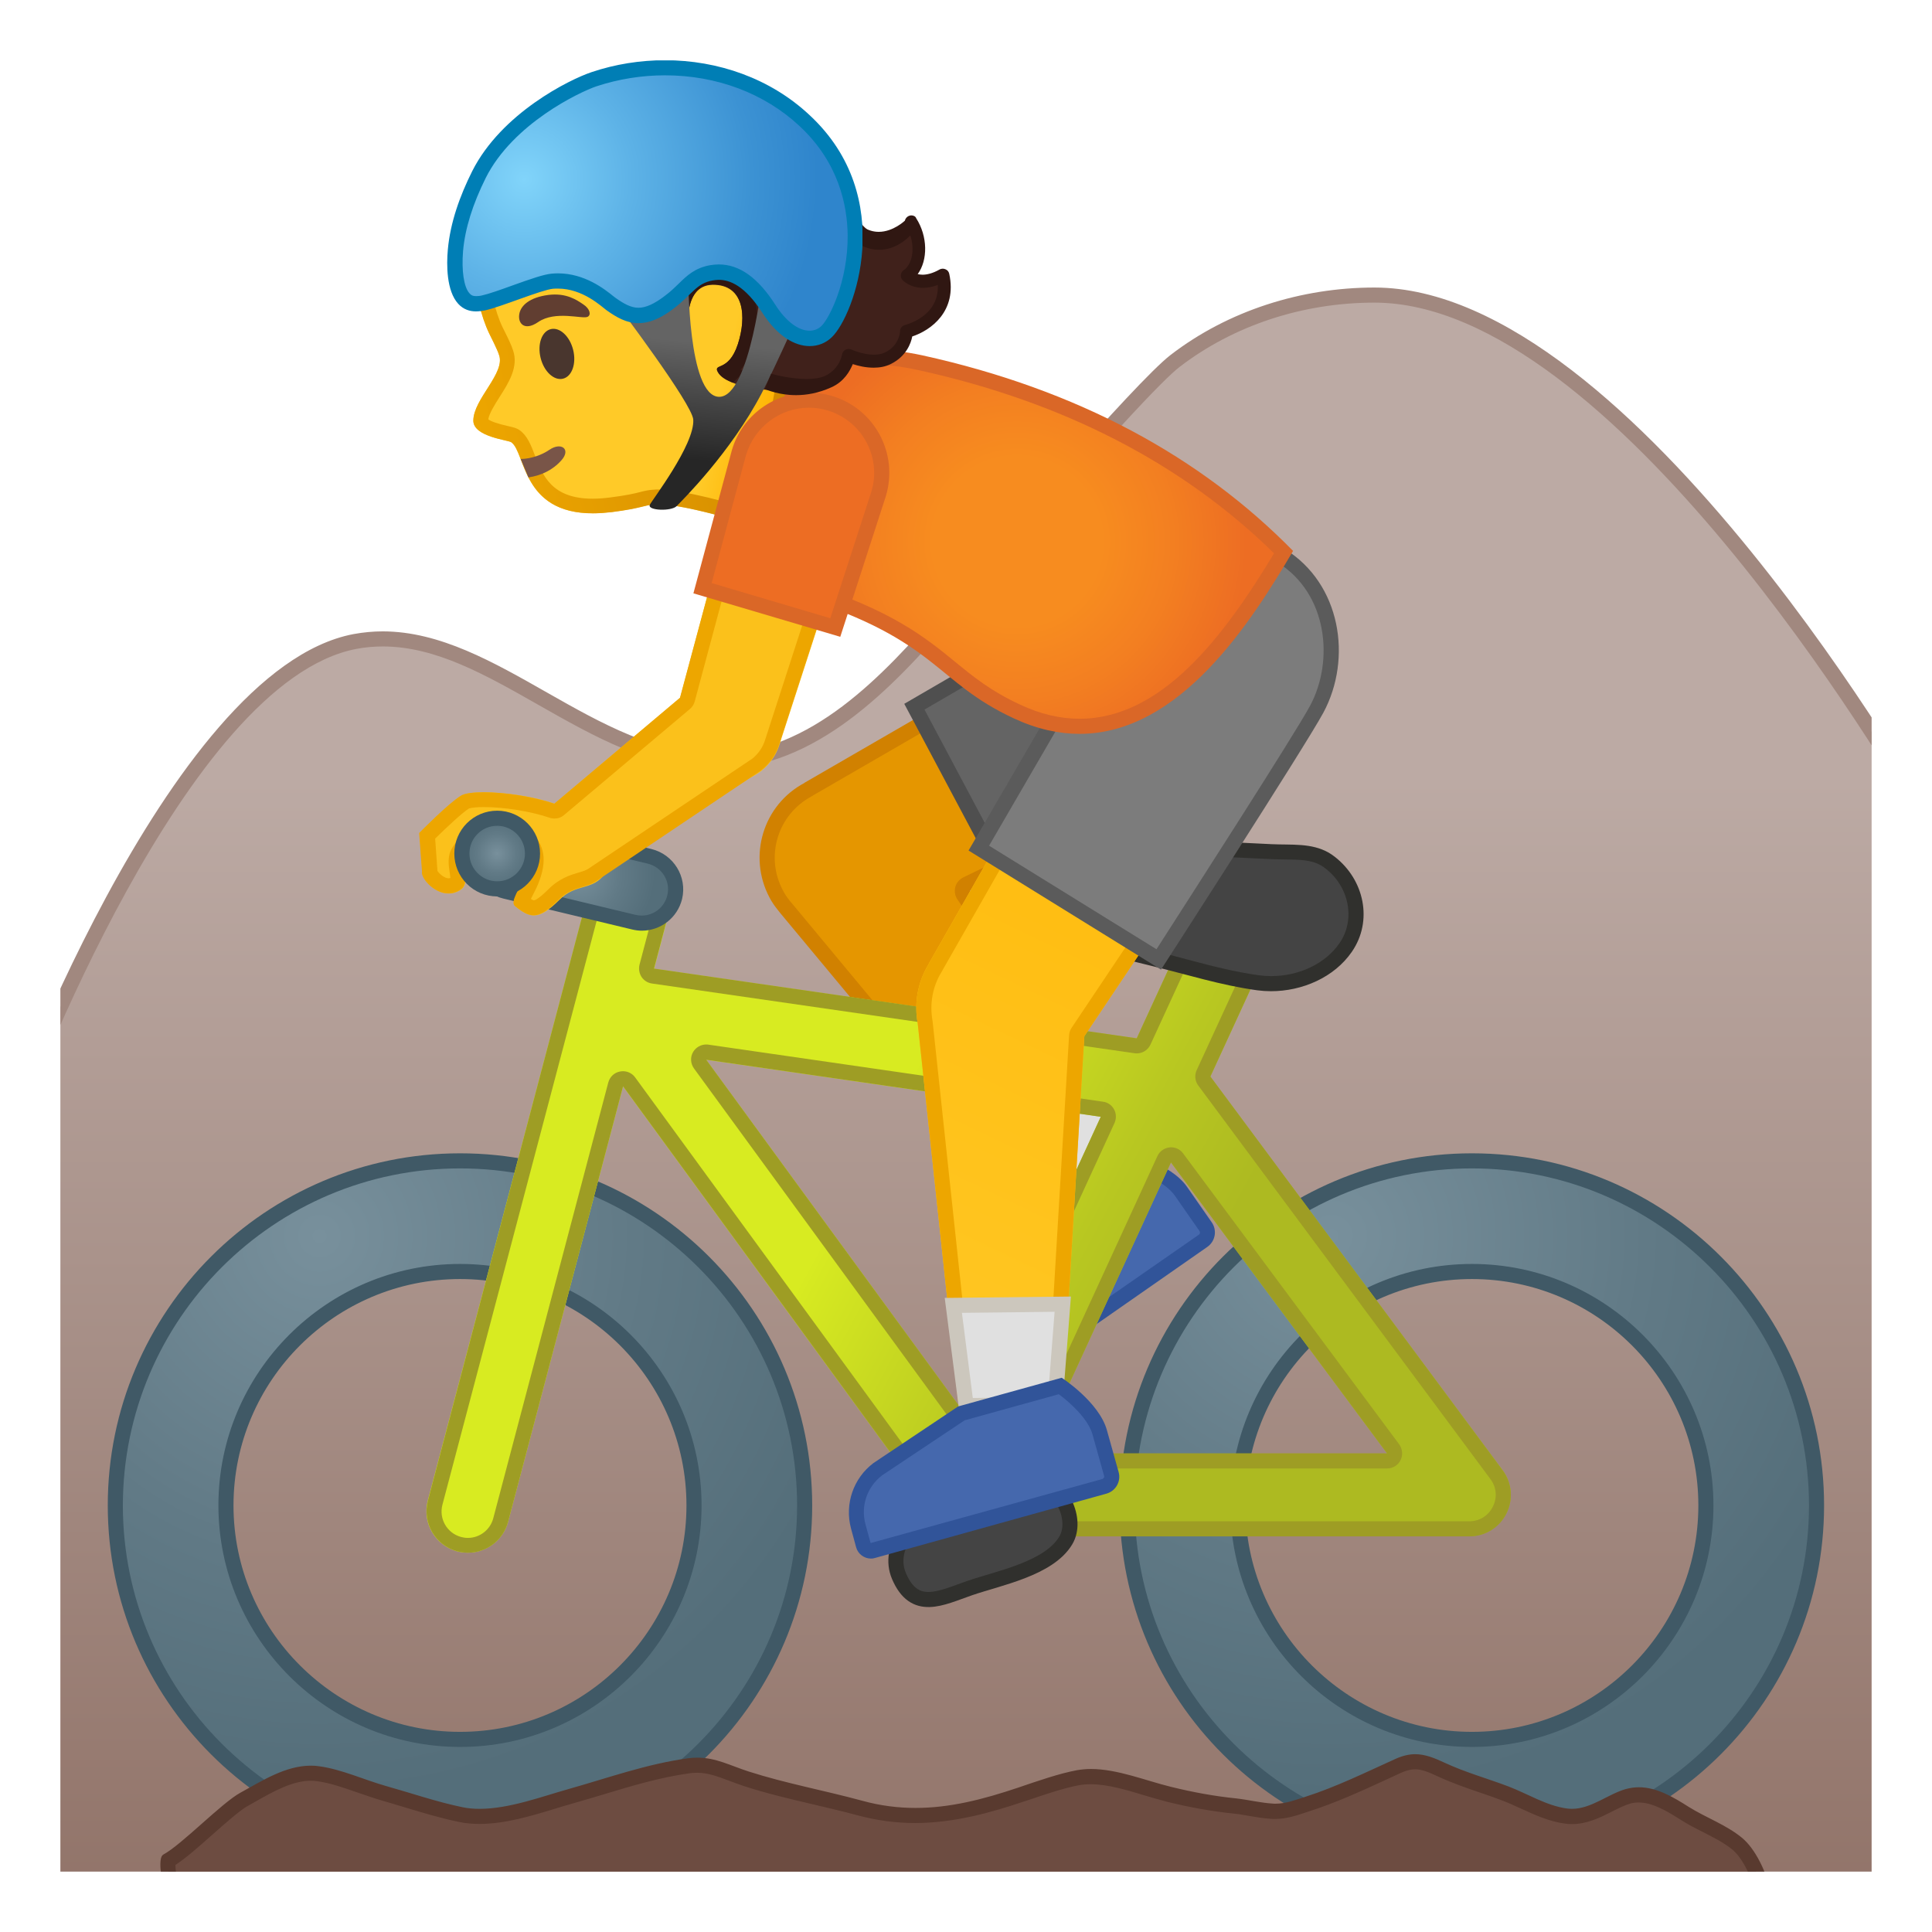 <svg enable-background="new 0 0 128 128" viewBox="0 0 128 128" xmlns="http://www.w3.org/2000/svg" xmlns:xlink="http://www.w3.org/1999/xlink"><defs><rect id="g" x="4" y="4" width="120" height="120"/></defs><clipPath id="b"><use xlink:href="#g"/></clipPath><g clip-path="url(#b)"><linearGradient id="f" x1="64" x2="64" y1="29.208" y2="133.63" gradientUnits="userSpaceOnUse"><stop stop-color="#BCAAA4" offset=".215"/><stop stop-color="#8D6E63" offset="1"/></linearGradient><path d="M0.5,127.5V75.14c0.64-1.74,11.29-30.41,23.03-32.63c0.6-0.11,1.22-0.17,1.84-0.17 c3.63,0,6.99,1.91,10.55,3.94c3.62,2.06,7.37,4.19,11.5,4.19l0.15,0c6.29-0.08,11.17-5.17,15.26-9.94 c8.43-9.84,13.49-15.42,15.02-16.6c3.65-2.81,8.34-4.36,13.2-4.36c16.28,0,35.19,32.39,36.44,34.57v73.38H0.5z" fill="url(#f)"/><path d="m91.06 20.05c15.76 0 34.22 31.23 35.94 34.21v72.74h-126v-51.78c0.87-2.38 11.31-30.09 22.62-32.23 0.57-0.11 1.16-0.16 1.75-0.16 3.5 0 6.8 1.88 10.3 3.87 3.68 2.09 7.49 4.26 11.75 4.26h0.15c6.49-0.08 11.47-5.26 15.63-10.11 10.48-12.22 13.91-15.74 14.95-16.54 3.58-2.75 8.16-4.26 12.91-4.26m0-1c-4.83 0-9.68 1.52-13.51 4.47-2.35 1.81-12.14 13.22-15.1 16.68-3.99 4.65-8.76 9.69-14.89 9.76h-0.14c-7.92 0-14.46-8.12-22.06-8.13-0.64 0-1.28 0.06-1.94 0.18-12.45 2.37-23.42 33.04-23.42 33.04v52.95h128v-74.01s-19.7-34.94-36.94-34.94z" fill="#A1887F"/></g><g clip-path="url(#b)"><defs><rect id="e" x="4" y="4" width="120" height="120"/></defs><clipPath id="a"><use xlink:href="#e"/></clipPath><g clip-path="url(#a)"><path d="m66.37 91.4c-0.17 0-0.33-0.08-0.43-0.23l-0.73-1.06c-0.83-1.21-0.84-2.79-0.02-4.01l3.99-5.31 5.59-3.89c0.66 0.19 2.66 0.85 3.48 2.03l1.63 2.34c0.21 0.3 0.14 0.72-0.17 0.93l-13.05 9.1c-0.08 0.07-0.18 0.1-0.29 0.1z" fill="#4568AD"/><path d="m74.86 77.45c0.88 0.27 2.37 0.89 2.98 1.77l1.63 2.34c0.03 0.05 0.03 0.1 0.03 0.13-0.01 0.03-0.02 0.08-0.07 0.11l-13.08 9.09-0.73-1.06c-0.71-1.04-0.72-2.38-0.03-3.43l3.94-5.25 5.33-3.7m-0.19-1.09-5.85 4.06-4.06 5.4c-0.93 1.39-0.92 3.2 0.03 4.57l0.73 1.06c0.2 0.29 0.52 0.44 0.84 0.44 0.2 0 0.4-0.06 0.58-0.18l13.05-9.1c0.53-0.37 0.66-1.1 0.29-1.63l-1.63-2.34c-1.1-1.59-3.98-2.28-3.98-2.28z" fill="#315499"/></g><g clip-path="url(#a)"><linearGradient id="d" x1="40.996" x2="54.876" y1="20.132" y2="23.385" gradientUnits="userSpaceOnUse"><stop stop-color="#FFCA28" offset=".549"/><stop stop-color="#FFB300" offset=".835"/><stop stop-color="#E59600" offset=".996"/></linearGradient><path d="m51.68 10.35c-3.24-3.37-9.33-5.24-13.7-3.56-4.89 1.88-6.85 6.07-6.6 10.81 0.09 1.72 0.49 3.37 1.03 4.49 0.06 0.13 0.56 1.1 0.65 1.42 0.45 1.2-1.7 2.93-1.7 4.36 0 1.07 2.31 1.28 2.51 1.43 1.04 0.75 0.63 5.39 6.66 4.62 2.03-0.26 2.13-0.47 2.86-0.51 1.9-0.12 7.26 1.63 7.26 1.63l2.12-4.44s-1.74-0.8-0.04-6.17c1.31-4.12 1.03-11.92-1.05-14.08z" fill="url(#d)"/><linearGradient id="c" x1="30.459" x2="54.305" y1="24.459" y2="18.312" gradientUnits="userSpaceOnUse"><stop stop-color="#EDA600" offset="0"/><stop stop-color="#D18900" offset=".871"/></linearGradient><path d="m41.59 7.14c3.38 0 7.15 1.56 9.39 3.89 1.68 1.75 2.14 8.98 0.83 13.11-1.23 3.9-0.77 5.77-0.2 6.65l-1.47 3.07c-1.57-0.48-4.86-1.43-6.55-1.43-0.09 0-0.17 0-0.25 0.01-0.4 0.02-0.66 0.09-0.97 0.17-0.36 0.09-0.85 0.21-1.96 0.35-0.4 0.05-0.78 0.08-1.14 0.08-2.73 0-3.32-1.54-3.84-2.89-0.26-0.68-0.49-1.27-0.99-1.64-0.21-0.15-0.42-0.2-0.78-0.28-0.7-0.16-1.14-0.31-1.31-0.45 0.06-0.39 0.44-0.99 0.75-1.48 0.6-0.94 1.27-2 0.89-3.09-0.09-0.3-0.31-0.77-0.64-1.42l-0.06-0.12c-0.5-1.05-0.85-2.59-0.93-4.12-0.15-2.76 0.43-7.72 5.97-9.85 0.97-0.37 2.06-0.56 3.26-0.56m0-0.98c-1.27 0-2.49 0.2-3.61 0.63-4.89 1.88-6.85 6.07-6.6 10.81 0.09 1.72 0.49 3.37 1.03 4.49 0.06 0.13 0.56 1.1 0.65 1.42 0.45 1.2-1.7 2.93-1.7 4.36 0 1.07 2.31 1.28 2.52 1.43 0.96 0.69 0.68 4.71 5.4 4.71 0.39 0 0.8-0.03 1.26-0.08 2.03-0.26 2.13-0.47 2.86-0.51 0.06 0 0.13-0.01 0.19-0.01 2.04 0 7.07 1.64 7.07 1.64l2.12-4.44s-1.74-0.8-0.04-6.17c1.3-4.11 1.02-11.91-1.06-14.08-2.41-2.52-6.4-4.2-10.09-4.2z" fill="url(#c)"/><path d="m35.01 31.63c0.83-0.12 1.61-0.48 2.19-1.14 0.64-0.72-0.01-1.23-0.8-0.69-0.48 0.33-1.2 0.6-1.9 0.61l0.51 1.22z" fill="#795548"/><ellipse transform="matrix(.971 -.241 .241 .971 -4.562 9.585)" cx="36.88" cy="23.43" rx="1.11" ry="1.69" fill="#49362E"/><path d="m35.65 21.34c-0.93 0.64-1.39 0.05-1.23-0.61 0.12-0.48 0.63-1.02 1.91-1.19 1.2-0.15 1.89 0.34 2.32 0.63 0.44 0.29 0.53 0.7 0.28 0.82-0.34 0.17-2.13-0.44-3.28 0.35z" fill="#613E31"/><radialGradient id="u" cx="58.993" cy="9.23" r="10.152" gradientTransform="matrix(1.044 -.074 .075 1.036 -26.076 5.602)" gradientUnits="userSpaceOnUse"><stop stop-color="#5B3127" offset="0"/><stop stop-color="#40211B" offset="1"/></radialGradient><path d="m53.13 12.16c-0.43-0.58-0.9-1.12-1.44-1.6-0.76-0.68-1.64-1.21-2.56-1.64-2.44-1.13-5.24-1.5-7.88-0.96s-5.08 2.02-6.73 4.15c-1.27 1.65-2.05 3.91-1.25 5.83 0.99-0.29 1.72-1.15 2.8-1.37 1.4-0.3 2.93-0.32 4.12-1.11 0.46-0.3 0.85-0.71 1.28-1.05 0.11-0.03 0.18-0.04 0.18-0.04 1.91 0.55 0.5 5.03 2.91 6.98 0.48 0.39 1.04 0.71 1.04 0.71s-0.41-3.16 1.61-3.19c2.1-0.03 2.27 2.12 1.67 3.95-0.62 1.9-1.69 1.23-1.31 1.86 0.62 1.03 3.81 1.33 4.81 1.12 1.34-0.27 2.2-1.73 3-2.84 0.93-1.28 0.85-2.8 0.71-4.38-0.16-1.74-0.99-3.35-1.91-4.84-0.33-0.55-0.68-1.08-1.05-1.58z" fill="url(#u)"/><path d="m48.57 25.35 0.76-0.78c-0.09-0.03-0.19-0.05-0.27-0.08 0.27-0.3 0.54-0.74 0.75-1.39 0.26-0.79 0.75-2.77-0.25-4.15-0.36-0.49-1.05-1.09-2.3-1.09h-0.06c-0.72 0.01-1.35 0.29-1.8 0.82-0.35 0.4-0.55 0.9-0.67 1.4-0.44-0.63-0.63-1.47-0.76-2.34l-0.92 0.42c0.2 1.18 0.55 2.38 1.51 3.16 0.48 0.39 1.04 0.71 1.04 0.71s-0.41-3.16 1.61-3.19h0.05c2.05 0 2.22 2.13 1.63 3.95-0.62 1.9-1.69 1.23-1.31 1.86 0.15 0.3 0.53 0.52 0.99 0.7z" fill="#301712"/><path d="m51.94 60s-0.02-0.03-0.04-0.05c-0.2-0.25-0.35-0.49-0.48-0.73-1.32-2.49-0.37-5.59 2.11-6.91 0.03-0.02 0.06-0.04 0.08-0.06l23.53-13.61 5.72 10.76-18.83 9.16c-0.13 0.06-0.23 0.18-0.26 0.32-0.04 0.14-0.01 0.29 0.07 0.41l11.11 16.15-6.31 4.64c0.01 0-16.65-20.02-16.7-20.08z" fill="#E59600"/><path d="m76.96 39.34 5.23 9.85-18.37 8.94c-0.26 0.13-0.46 0.36-0.53 0.64s-0.02 0.58 0.14 0.82l10.83 15.75-5.54 4.07-16.26-19.57c-0.04-0.05-0.08-0.09-0.13-0.15-0.01-0.01-0.02-0.03-0.03-0.04-0.18-0.23-0.32-0.44-0.43-0.66-0.58-1.09-0.7-2.33-0.34-3.51s1.16-2.14 2.24-2.72c0.04-0.02 0.09-0.05 0.13-0.08l23.06-13.34m0.39-1.39-24.05 13.91v0.01c-2.74 1.45-3.77 4.85-2.32 7.59 0.15 0.29 0.33 0.55 0.53 0.8l0.04 0.05c0.05 0.06 0.1 0.12 0.15 0.19l16.86 20.27 7.08-5.21-11.38-16.55 19.3-9.39-6.21-11.67z" fill="#D18100"/><circle cx="80.46" cy="43.79" r="6.61" fill="#FBC11B"/><path d="m60.58 46.83 16.49-9.58c0.02-0.01 0.03-0.01 0.05-0.02 1.06-0.56 2.26-0.86 3.45-0.86 2.73 0 5.23 1.5 6.51 3.91 0.92 1.74 1.12 3.73 0.54 5.61s-1.85 3.43-3.59 4.35l-16.87 8.97-6.58-12.38z" fill="#646464"/><path d="m80.57 36.86c2.55 0 4.87 1.4 6.07 3.64 0.86 1.62 1.04 3.48 0.5 5.23s-1.72 3.19-3.34 4.05l-16.43 8.74-6.12-11.51 16.04-9.32 0.06-0.03c0.99-0.52 2.1-0.8 3.22-0.8m0-1c-1.25 0-2.51 0.3-3.69 0.92v-0.01l-16.97 9.86 7.04 13.24 17.31-9.21c3.84-2.04 5.29-6.8 3.25-10.64-1.4-2.64-4.13-4.16-6.94-4.16z" fill="#4F4F4F"/><polygon points="71.3 69.26 63.66 74.88 68.56 80.77 75.64 75.56" fill="#E0E0E0" stroke="#CCC7BD" stroke-linecap="round" stroke-linejoin="round" stroke-miterlimit="10"/><radialGradient id="t" cx="88.215" cy="81.891" r="37.047" gradientUnits="userSpaceOnUse"><stop stop-color="#78909C" offset="0"/><stop stop-color="#617A86" offset=".562"/><stop stop-color="#546E7A" offset="1"/></radialGradient><path d="m97.52 122.57c-12.59 0-22.84-10.24-22.84-22.83s10.25-22.83 22.84-22.83 22.83 10.24 22.83 22.83-10.24 22.83-22.83 22.83zm0-38.33c-8.55 0-15.51 6.95-15.51 15.5s6.96 15.5 15.51 15.5 15.5-6.95 15.5-15.5-6.95-15.5-15.5-15.5z" fill="url(#t)"/><path d="m97.52 77.41c12.31 0 22.33 10.02 22.33 22.33s-10.02 22.33-22.33 22.33c-12.32 0-22.34-10.02-22.34-22.33 0.01-12.32 10.03-22.33 22.34-22.33m0 38.33c8.82 0 16-7.18 16-16s-7.18-16-16-16c-8.83 0-16.01 7.18-16.01 16 0.01 8.82 7.19 16 16.01 16m0-39.33c-12.87 0-23.34 10.47-23.34 23.33 0 12.87 10.47 23.33 23.34 23.33 12.86 0 23.33-10.47 23.33-23.33 0-12.87-10.46-23.33-23.33-23.33zm0 38.33c-8.26 0-15.01-6.73-15.01-15s6.74-15 15.01-15 15 6.73 15 15-6.73 15-15 15z" fill="#405966"/><radialGradient id="s" cx="21.175" cy="81.891" r="37.047" gradientUnits="userSpaceOnUse"><stop stop-color="#78909C" offset="0"/><stop stop-color="#617A86" offset=".562"/><stop stop-color="#546E7A" offset="1"/></radialGradient><path d="m30.48 122.57c-12.59 0-22.84-10.24-22.84-22.83s10.25-22.83 22.84-22.83 22.83 10.24 22.83 22.83-10.24 22.83-22.83 22.83zm0-38.33c-8.55 0-15.51 6.95-15.51 15.5s6.96 15.5 15.51 15.5c8.54 0 15.5-6.95 15.5-15.5s-6.95-15.5-15.5-15.5z" fill="url(#s)"/><path d="m30.48 77.41c12.31 0 22.33 10.02 22.33 22.33s-10.02 22.33-22.33 22.33c-12.32 0-22.34-10.02-22.34-22.33 0.01-12.32 10.03-22.33 22.34-22.33m0 38.33c8.82 0 16-7.18 16-16s-7.18-16-16-16c-8.83 0-16.01 7.18-16.01 16 0.01 8.82 7.19 16 16.01 16m0-39.33c-12.87 0-23.34 10.47-23.34 23.33 0 12.87 10.47 23.33 23.34 23.33 12.86 0 23.33-10.47 23.33-23.33 0-12.87-10.46-23.33-23.33-23.33zm0 38.33c-8.26 0-15.01-6.73-15.01-15s6.74-15 15.01-15 15 6.73 15 15-6.73 15-15 15z" fill="#405966"/><linearGradient id="r" x1="53.027" x2="88.271" y1="66.011" y2="85.007" gradientUnits="userSpaceOnUse"><stop stop-color="#D8EB21" offset=".224"/><stop stop-color="#D6E921" offset=".24"/><stop stop-color="#B8C721" offset=".606"/><stop stop-color="#ADBA21" offset=".804"/></linearGradient><path d="m77.15 74.57c-0.13 0-0.26-0.01-0.4-0.03l-36.42-5.26c-1.5-0.22-2.54-1.6-2.32-3.1s1.64-2.55 3.11-2.32l36.42 5.26c1.5 0.22 2.54 1.61 2.32 3.11-0.2 1.36-1.37 2.34-2.71 2.34z" fill="url(#r)"/><linearGradient id="q" x1="51.442" x2="86.692" y1="68.952" y2="87.952" gradientUnits="userSpaceOnUse"><stop stop-color="#D8EB21" offset=".224"/><stop stop-color="#D6E921" offset=".24"/><stop stop-color="#B8C721" offset=".606"/><stop stop-color="#ADBA21" offset=".804"/></linearGradient><path d="m64.44 101.78c-0.87 0-1.7-0.42-2.22-1.12l-23.71-32.48c-0.9-1.22-0.63-2.94 0.6-3.83 1.22-0.89 2.94-0.62 3.83 0.6l20.96 28.69 15.04-32.74c0.63-1.38 2.26-1.98 3.64-1.35s1.99 2.26 1.35 3.64l-17 36.99c-0.4 0.88-1.25 1.48-2.22 1.58-0.09 0.01-0.18 0.02-0.27 0.02z" fill="url(#q)"/><linearGradient id="p" x1="48.916" x2="84.166" y1="73.638" y2="92.638" gradientUnits="userSpaceOnUse"><stop stop-color="#D8EB21" offset=".224"/><stop stop-color="#D6E921" offset=".24"/><stop stop-color="#B8C721" offset=".606"/><stop stop-color="#ADBA21" offset=".804"/></linearGradient><path d="m97.35 101.78h-32.91c-1.51 0-2.74-1.23-2.74-2.74s1.23-2.74 2.74-2.74h27.46l-16.96-22.83c-0.9-1.22-0.65-2.94 0.57-3.84s2.94-0.65 3.84 0.57l20.2 27.2c0.62 0.83 0.72 1.94 0.25 2.87-0.46 0.92-1.41 1.51-2.45 1.51z" fill="url(#p)"/><linearGradient id="o" x1="43.529" x2="78.779" y1="83.632" y2="102.63" gradientUnits="userSpaceOnUse"><stop stop-color="#D8EB21" offset=".224"/><stop stop-color="#D6E921" offset=".24"/><stop stop-color="#B8C721" offset=".606"/><stop stop-color="#ADBA21" offset=".804"/></linearGradient><path d="m31 102.87c-0.24 0-0.47-0.03-0.71-0.09-1.46-0.39-2.33-1.89-1.95-3.35l10.76-40.71c0.4-1.46 1.9-2.34 3.35-1.95 1.47 0.39 2.35 1.89 1.96 3.35l-10.75 40.71c-0.33 1.23-1.45 2.04-2.66 2.04z" fill="url(#o)"/><path d="m41.75 57.67c0.15 0 0.3 0.02 0.44 0.06 0.45 0.12 0.83 0.41 1.07 0.81 0.23 0.4 0.3 0.87 0.18 1.32l-1.07 4.05c-0.07 0.28-0.02 0.57 0.13 0.81 0.16 0.24 0.41 0.4 0.69 0.44l31.98 4.62c0.05 0.01 0.1 0.01 0.14 0.01 0.39 0 0.74-0.22 0.91-0.58l3.63-7.89c0.28-0.62 0.9-1.01 1.59-1.01 0.25 0 0.49 0.05 0.72 0.16 0.43 0.2 0.75 0.54 0.91 0.98s0.14 0.91-0.05 1.33l-3.74 8.13c-0.15 0.33-0.11 0.72 0.11 1.01l19.36 26.08c0.4 0.53 0.46 1.23 0.15 1.83-0.29 0.59-0.89 0.96-1.55 0.96h-32.91c-0.12 0-0.24-0.02-0.38-0.05-0.03-0.01-0.07-0.02-0.11-0.03-0.11-0.03-0.19-0.06-0.26-0.09-0.03-0.01-0.05-0.03-0.11-0.06-0.07-0.04-0.14-0.08-0.2-0.13-0.04-0.03-0.08-0.06-0.11-0.09-0.06-0.05-0.1-0.11-0.15-0.17-0.03-0.04-0.07-0.08-0.11-0.12l-20.93-28.67c-0.19-0.26-0.49-0.41-0.81-0.41-0.06 0-0.12 0.01-0.19 0.02-0.38 0.07-0.68 0.35-0.78 0.73l-7.62 28.87c-0.2 0.76-0.89 1.3-1.68 1.3-0.16 0-0.3-0.02-0.45-0.06-0.93-0.25-1.48-1.2-1.24-2.13l10.75-40.7c0.21-0.79 0.9-1.33 1.69-1.33m22.15 36.97c0.03 0 0.07 0 0.1-0.01 0.35-0.04 0.66-0.26 0.81-0.58l9.03-19.65c0.13-0.29 0.12-0.62-0.03-0.9s-0.42-0.47-0.74-0.51l-26.14-3.78c-0.05-0.01-0.1-0.01-0.14-0.01-0.35 0-0.67 0.18-0.86 0.48-0.21 0.34-0.19 0.78 0.05 1.11l17.11 23.43c0.19 0.27 0.49 0.42 0.81 0.42m4.82 2.65h23.18c0.38 0 0.72-0.21 0.89-0.55s0.13-0.74-0.09-1.05l-14.32-19.28c-0.19-0.26-0.49-0.4-0.8-0.4-0.03 0-0.07 0-0.1 0.01-0.35 0.04-0.66 0.26-0.8 0.58l-8.86 19.28c-0.14 0.31-0.12 0.67 0.07 0.96 0.17 0.28 0.49 0.45 0.83 0.45m-26.97-40.62c-1.21 0-2.32 0.81-2.65 2.04l-10.75 40.72c-0.38 1.46 0.49 2.96 1.95 3.35 0.24 0.06 0.47 0.09 0.71 0.09 1.21 0 2.32-0.81 2.65-2.04l7.62-28.86 20.95 28.69c0.04 0.05 0.09 0.09 0.13 0.14 0.08 0.09 0.15 0.18 0.24 0.26l0.18 0.15c0.1 0.08 0.2 0.15 0.31 0.21 0.06 0.03 0.12 0.07 0.18 0.1 0.13 0.06 0.27 0.11 0.4 0.15 0.05 0.02 0.1 0.04 0.16 0.05 0.19 0.04 0.4 0.07 0.6 0.07h32.92c1.04 0 1.99-0.58 2.45-1.51 0.47-0.92 0.38-2.04-0.25-2.87l-19.36-26.09 3.74-8.13c0.64-1.38 0.03-3.01-1.35-3.64-0.37-0.17-0.76-0.25-1.14-0.25-1.04 0-2.04 0.59-2.5 1.6l-3.63 7.89-31.98-4.62 1.07-4.05c0.39-1.46-0.48-2.96-1.96-3.35-0.23-0.07-0.46-0.1-0.69-0.1zm22.15 36.97-17.11-23.43 26.14 3.78-9.03 19.65zm4.82 2.65 8.86-19.28 14.32 19.28h-23.18z" fill="#9E9D24"/><path d="m62.21 99.76c-1.67 0.74-3.47 2.72-2.65 4.66 1.03 2.41 2.77 1.46 4.67 0.8s5.26-1.28 6.38-3.16c0.83-1.39-0.31-3.72-1.9-3.98-0.96-0.16-5.6 1.28-6.5 1.68z" clip-rule="evenodd" fill="#444" fill-rule="evenodd" stroke="#30302D" stroke-linecap="round" stroke-linejoin="round" stroke-miterlimit="10"/><radialGradient id="n" cx="38.248" cy="57.884" r="5.154" gradientUnits="userSpaceOnUse"><stop stop-color="#78909C" offset="0"/><stop stop-color="#617A86" offset=".562"/><stop stop-color="#546E7A" offset="1"/></radialGradient><path d="m42.52 61.15c-0.18 0-0.35-0.02-0.52-0.06l-8.54-2.05c-0.58-0.14-1.08-0.5-1.39-1.01s-0.41-1.11-0.27-1.7c0.24-1.01 1.14-1.72 2.19-1.72 0.17 0 0.35 0.02 0.52 0.06l8.54 2.05c1.2 0.29 1.95 1.5 1.66 2.71-0.25 1.01-1.15 1.72-2.19 1.72z" fill="url(#n)"/><path d="m33.98 55.12c0.14 0 0.27 0.02 0.4 0.05l8.54 2.05c0.94 0.23 1.52 1.17 1.29 2.1-0.19 0.79-0.89 1.34-1.7 1.34-0.14 0-0.27-0.02-0.41-0.05l-8.54-2.05c-0.45-0.11-0.84-0.39-1.08-0.78-0.24-0.4-0.32-0.87-0.21-1.32 0.2-0.79 0.9-1.34 1.71-1.34m0-1c-1.24 0-2.37 0.84-2.67 2.1-0.35 1.48 0.55 2.96 2.03 3.31l8.54 2.05c0.21 0.05 0.42 0.08 0.64 0.08 1.24 0 2.36-0.84 2.67-2.1 0.35-1.47-0.56-2.95-2.03-3.31l-8.54-2.05c-0.21-0.06-0.43-0.08-0.64-0.08z" fill="#405966"/><path d="m84.22 65.17c-0.28 0-0.57-0.02-0.84-0.06-1.67-0.23-3.35-0.67-4.98-1.1-0.67-0.18-1.33-0.35-1.99-0.51l-0.33-0.08c-1.98-0.48-4.03-0.98-5.83-1.95-1.82-0.98-2.4-2-1.91-3.29 0.46-1.2 1.71-2.11 2.9-2.11h0.14c0.78 0.04 1.56 0.05 2.34 0.05 0.52 0 1.04-0.01 1.55-0.01 0.52-0.01 1.03-0.01 1.55-0.01 1.03 0 1.85 0.02 2.6 0.07 1.57 0.1 3.15 0.17 4.71 0.25h0.12c0.29 0.01 0.58 0.02 0.86 0.02 0.97 0.01 1.88 0.02 2.68 0.47 0.1 0.06 0.23 0.14 0.34 0.23 1.79 1.39 2.24 3.85 1.04 5.61-1.01 1.5-2.91 2.42-4.95 2.42z" clip-rule="evenodd" fill="#444" fill-rule="evenodd"/><path d="m71.24 56.57h0.11c0.69 0.04 1.44 0.05 2.37 0.05 0.52 0 1.04-0.01 1.55-0.01 0.51-0.01 1.03-0.01 1.54-0.01 1.02 0 1.84 0.02 2.58 0.07 1.54 0.1 3.12 0.17 4.64 0.24l0.2 0.01c0.29 0.01 0.59 0.02 0.88 0.02 0.94 0.01 1.76 0.02 2.4 0.39 0.1 0.06 0.21 0.13 0.32 0.22 1.57 1.22 1.98 3.39 0.92 4.93-0.92 1.35-2.66 2.19-4.54 2.19-0.26 0-0.52-0.02-0.77-0.05-1.64-0.22-3.31-0.66-4.92-1.09-0.67-0.18-1.34-0.35-2.01-0.52l-0.32-0.08c-1.95-0.47-3.97-0.96-5.71-1.91-1.97-1.06-1.97-1.91-1.68-2.67 0.4-1.01 1.45-1.78 2.44-1.78m0-1c-1.47 0-2.86 1.11-3.37 2.43-0.72 1.87 0.55 3.05 2.14 3.91 1.95 1.06 4.14 1.56 6.27 2.08 2.32 0.56 4.64 1.3 7.02 1.62 0.3 0.04 0.6 0.06 0.91 0.06 2.06 0 4.19-0.91 5.36-2.62 1.4-2.04 0.82-4.76-1.13-6.28-0.13-0.1-0.27-0.2-0.41-0.28-1.15-0.65-2.44-0.5-3.76-0.56-1.6-0.08-3.22-0.15-4.82-0.25-0.88-0.06-1.76-0.07-2.64-0.07-1.03 0-2.07 0.02-3.09 0.02-0.78 0-1.55-0.01-2.32-0.05-0.04-0.01-0.1-0.01-0.16-0.01z" fill="#30302D"/><linearGradient id="m" x1="102.02" x2="36.192" y1="3.217" y2="140.87" gradientUnits="userSpaceOnUse"><stop stop-color="#FFB300" offset=".195"/><stop stop-color="#FFCA28" offset=".691"/></linearGradient><path d="m86.54 46.67-11.24-6.96-13.77 24.14h0.01c-0.76 1.23-0.98 2.63-0.74 3.95l2.77 25.84 6.79-0.09 1.48-24.9 14.7-21.98z" fill="url(#m)"/><circle cx="80.92" cy="43.19" r="6.61" fill="#FBC11B"/><path d="m75.66 41.1 9.48 5.87-14.14 21.12c-0.1 0.15-0.16 0.32-0.17 0.5l-1.43 23.97-4.94 0.06-2.67-24.93c0-0.02-0.01-0.05-0.01-0.07-0.2-1.13 0.01-2.28 0.61-3.24 0.03-0.04 0.05-0.09 0.07-0.13l13.2-23.15m-0.36-1.39-13.77 24.14h0.01c-0.76 1.23-0.98 2.63-0.74 3.95l2.77 25.84 6.79-0.09 1.48-24.9 14.72-21.98-11.26-6.96z" fill="#EDA600"/><polygon points="63.15 86.49 70.41 86.4 69.88 93.05 64 93.13" fill="#E0E0E0"/><path d="m69.87 86.91-0.44 5.65-4.98 0.06-0.72-5.64 6.14-0.07m1.08-1.01zm0 0-8.36 0.09 0.98 7.64 6.79-0.09 0.59-7.64z" fill="#CCC7BD"/><path d="m64.85 56.19 9.84-16.93c0.01-0.02 0.02-0.03 0.04-0.05 1.35-2.18 3.7-3.49 6.27-3.49 1.36 0 2.7 0.38 3.87 1.1 3.63 2.25 4.05 7.03 2.37 10.17-1.06 1.98-8.91 14.17-10.47 16.58l-11.92-7.38z" fill="#7C7C7C"/><path d="m81 36.21c1.27 0 2.52 0.36 3.61 1.03 3.38 2.09 3.77 6.56 2.19 9.51-1 1.87-8.16 12.99-10.18 16.14l-11.09-6.86 9.58-16.49c0.02-0.02 0.03-0.04 0.04-0.07 1.27-2.04 3.45-3.26 5.85-3.26m0-1c-2.63 0-5.21 1.32-6.7 3.73l-10.13 17.41 12.75 7.89s9.56-14.8 10.76-17.03c1.93-3.6 1.15-8.54-2.55-10.83-1.29-0.79-2.72-1.17-4.13-1.17z" fill="#5B5B5B"/><path d="m57.7 102.75c-0.23 0-0.44-0.16-0.5-0.38l-0.34-1.25c-0.38-1.42 0.13-2.91 1.31-3.79l5.53-3.69 6.56-1.81c0.56 0.4 2.23 1.68 2.61 3.07l0.77 2.75c0.05 0.17 0.03 0.35-0.06 0.51s-0.23 0.27-0.4 0.32l-15.33 4.26c-0.06 0-0.11 0.01-0.15 0.01z" fill="#4568AD"/><path d="m70.15 92.37c0.74 0.55 1.94 1.63 2.23 2.66l0.77 2.75c0.02 0.06 0 0.1-0.02 0.13s-0.05 0.06-0.1 0.08l-15.35 4.24-0.34-1.24c-0.33-1.22 0.11-2.49 1.11-3.25l5.46-3.64 6.24-1.73m0.19-1.09-6.86 1.9-5.61 3.75c-1.33 1-1.92 2.71-1.49 4.33l0.34 1.25c0.12 0.45 0.54 0.75 0.98 0.75 0.09 0 0.18-0.01 0.27-0.04l15.33-4.26c0.62-0.17 0.99-0.82 0.81-1.44l-0.77-2.75c-0.51-1.88-3-3.49-3-3.49z" fill="#315499"/><radialGradient id="l" cx="67.388" cy="35.88" r="15.193" gradientUnits="userSpaceOnUse"><stop stop-color="#F78C1F" offset=".367"/><stop stop-color="#F37F21" offset=".68"/><stop stop-color="#ED6D23" offset="1"/></radialGradient><path d="m71.52 48.12c-1.35 0-2.74-0.33-4.13-0.97-2.01-0.93-3.19-1.89-4.44-2.92-2.02-1.65-4.11-3.36-9.74-5.14-1.28-0.41-2.32-1.39-2.93-2.78-0.73-1.68-0.74-3.68-0.01-5.22 0.79-1.64 1.55-3.3 2.29-4.93 0.74-1.68 2.45-2.52 5.07-2.52 1.02 0 2.16 0.13 3.37 0.4 9.8 2.15 17.88 6.37 24.05 12.54-3.44 5.76-7.72 11.54-13.53 11.54z" fill="url(#l)"/><path d="m57.63 24.14c0.99 0 2.08 0.13 3.26 0.39 9.55 2.1 17.46 6.18 23.52 12.13-3.33 5.53-7.45 10.96-12.89 10.96-1.28 0-2.6-0.31-3.92-0.93-1.95-0.9-3.11-1.85-4.33-2.85-1.96-1.6-4.18-3.42-9.9-5.23-1.14-0.36-2.07-1.25-2.62-2.5-0.67-1.53-0.67-3.41-0.02-4.8 0.79-1.65 1.56-3.31 2.3-4.95 0.64-1.48 2.19-2.22 4.6-2.22m0-1c-2.52 0-4.63 0.78-5.53 2.82-0.73 1.62-1.49 3.27-2.28 4.92-1.41 2.99-0.26 7.58 3.24 8.68 9.09 2.89 8.84 5.59 14.12 8.04 1.53 0.71 2.98 1.02 4.34 1.02 6.66 0 11.37-7.4 14.15-12.12-6.11-6.23-14.25-10.69-24.57-12.96-1.18-0.25-2.36-0.4-3.47-0.4z" fill="#DA6727"/><radialGradient id="k" cx="76.87" cy="52.226" r="7.845" gradientTransform="matrix(.842 -.608 .59 .808 -46.079 18.731)" gradientUnits="userSpaceOnUse"><stop stop-color="#5B3127" offset="0"/><stop stop-color="#40211B" offset="1"/></radialGradient><path d="m56.24 23.54s1.51 0.72 2.6 0.19c1.21-0.59 1.23-1.78 1.23-1.78s2.8-0.59 2.14-3.59c-1.56 0.89-2.09-0.09-2.09-0.09 0.94-0.66 1.03-2.34 0.25-3.56 0 0-1.22 1.66-2.59 0.78-1.1-0.7-5.58-6.82-7.21-6.87-0.66-0.02 0.46 9.56 0.55 10.37 0.21 2.05 0.05 4.56 0.26 6.61 0.58 0.17 3.06-0.14 3.52-0.33 1.21-0.49 1.34-1.73 1.34-1.73z" fill="url(#k)"/><polygon points="36.02 53.85 39.47 58.06 50.45 51.05 46.04 45.4" fill="#FBC11B"/><polygon points="51.66 49.27 44.79 47.23 49.68 29.01 57.48 31.32" fill="#FBC11B"/><circle cx="48.22" cy="48.25" r="3.59" fill="#FBC11B"/><circle cx="53.58" cy="30.16" r="4.06" fill="#FBC11B"/><path d="m34.14 60.04c-0.36-0.3 0.35-1.18 0.66-2.04 0.43-1.2 0.21-1.76-0.55-2.39-0.4-0.33-2.43-0.17-2.43-0.17s-0.64 0.64-1.01 1.27c-0.32 0.53 0.41 1.78-0.27 2.23-1.31 0.88-2.69-0.73-2.56-1.19l-0.19-2.56s1.94-1.97 2.78-2.48c0.84-0.5 4.95-0.13 7 0.87 1.35 0.66 2.81 3.87 2.52 4.29-0.83 1.18-1.9 0.61-3.04 1.76-1.35 1.33-1.89 1.24-2.91 0.41z" fill="#FBC11B"/><path d="m50.38 30.26 5.83 1.73-5.51 17c-0.15 0.5-0.44 0.93-0.84 1.26l-10.87 7.3c-0.16 0.11-0.38 0.18-0.66 0.26-0.54 0.16-1.27 0.38-2 1.11s-0.95 0.73-0.96 0.73-0.06-0.01-0.2-0.09c0.04-0.09 0.09-0.18 0.13-0.26 0.15-0.29 0.32-0.62 0.44-0.96 0.55-1.51 0.29-2.55-0.85-3.5-0.37-0.31-0.96-0.44-2.02-0.44-0.59 0-1.11 0.04-1.13 0.04-0.24 0.02-0.46 0.12-0.63 0.29-0.07 0.07-0.73 0.75-1.16 1.46-0.32 0.53-0.23 1.12-0.16 1.6 0.02 0.11 0.04 0.27 0.05 0.38-0.05 0.01-0.08 0.02-0.11 0.02-0.3 0-0.63-0.31-0.75-0.49v-0.03l-0.15-2.11c0.74-0.73 1.8-1.72 2.23-1.99 0 0 0.24-0.1 1-0.1 1.35 0 3.14 0.29 4.36 0.71 0.11 0.04 0.22 0.05 0.32 0.05 0.23 0 0.46-0.08 0.64-0.24l8.33-7.02c0.16-0.13 0.27-0.31 0.32-0.51l4.35-16.2m-0.7-1.25-4.63 17.22-8.33 7.02c-1.43-0.49-3.34-0.76-4.68-0.76-0.69 0-1.24 0.07-1.49 0.22-0.84 0.5-2.78 2.48-2.78 2.48l0.19 2.56c-0.1 0.37 0.74 1.44 1.75 1.44 0.26 0 0.54-0.07 0.81-0.26 0.68-0.45-0.05-1.7 0.27-2.23 0.38-0.63 1.01-1.27 1.01-1.27s0.5-0.04 1.05-0.04c0.56 0 1.18 0.04 1.38 0.21 0.76 0.63 0.98 1.19 0.55 2.39-0.31 0.86-1.02 1.75-0.66 2.04 0.47 0.38 0.84 0.61 1.23 0.61 0.46 0 0.94-0.31 1.66-1.03 0.92-0.92 1.79-0.74 2.52-1.25l10.9-7.32c0.56-0.44 0.99-1.05 1.21-1.78l5.82-17.95-7.78-2.3z" fill="#EDA600"/><path d="m46.54 38.97s2.42-8.99 2.42-9.01c0.6-2.03 2.5-3.45 4.62-3.45 0.46 0 0.92 0.07 1.37 0.2 2.55 0.75 4.01 3.44 3.25 5.99l-2.88 8.87-8.78-2.6z" fill="#ED6D23"/><path d="m53.59 27.01c0.41 0 0.83 0.06 1.23 0.18 2.29 0.68 3.59 3.09 2.92 5.35l-2.73 8.42-7.86-2.33 2.27-8.46c0.01-0.02 0.01-0.04 0.02-0.06 0.55-1.82 2.25-3.1 4.15-3.1m0-1c-2.3 0-4.42 1.5-5.1 3.81l-2.55 9.49 9.73 2.88 3.03-9.35c0.83-2.82-0.77-5.78-3.59-6.61-0.51-0.15-1.02-0.22-1.52-0.22z" fill="#DA6727"/><linearGradient id="j" x1="72.105" x2="72.105" y1="21.352" y2="29.2" gradientTransform="matrix(.996 .087 -.087 .996 -23.007 -4.819)" gradientUnits="userSpaceOnUse"><stop stop-color="#646464" offset="0"/><stop stop-color="#262626" offset=".995"/></linearGradient><path d="m45.93 27.8c0.11 1.66-2.8 5.42-2.88 5.65-0.16 0.38 1.43 0.44 1.78 0.08s3.57-3.53 5.64-7.49c0.93-1.78 3.03-6.51 3.03-6.51l-2.93-1.43s-0.86 8.22-2.93 8.19c-2.08-0.03-2.04-7.99-2.04-7.99l-4.67 1.94s4.94 6.53 5 7.56z" fill="url(#j)"/><radialGradient id="i" cx="34.724" cy="11.872" r="19.451" gradientUnits="userSpaceOnUse"><stop stop-color="#81D4FA" offset="0"/><stop stop-color="#5EB3E7" offset=".36"/><stop stop-color="#3C92D3" offset=".775"/><stop stop-color="#2F85CC" offset="1"/></radialGradient><path d="m53.64 22.41c-0.92 0-1.91-0.71-2.7-1.96-1.05-1.64-2.13-2.43-3.32-2.43-0.17 0-0.34 0.02-0.49 0.04-0.86 0.15-1.31 0.59-1.83 1.09-0.26 0.25-0.55 0.54-0.95 0.84-0.78 0.6-1.45 0.89-2.06 0.89-0.63 0-1.19-0.3-1.83-0.76-0.04-0.03-0.09-0.07-0.15-0.12-0.52-0.42-1.74-1.4-3.36-1.4-0.12 0-0.24 0.01-0.37 0.02-0.46 0.04-1.25 0.32-2.5 0.77-0.79 0.28-1.6 0.57-2.05 0.67-0.2 0.04-0.36 0.06-0.51 0.06-0.34 0-0.59-0.1-0.8-0.34-0.48-0.52-0.69-1.72-0.56-3.2 0.14-1.54 0.66-3.23 1.55-5.01 1.85-3.7 6.23-5.85 7.62-6.32 1.52-0.51 3.1-0.76 4.71-0.76 3.54 0 6.82 1.24 9.24 3.48 2.75 2.55 3.34 5.56 3.36 7.63 0.02 3.15-1.24 5.74-1.89 6.36-0.29 0.3-0.68 0.45-1.11 0.45z" fill="url(#i)"/><path d="m44.06 4.99c3.42 0 6.58 1.19 8.9 3.35 2.62 2.43 3.18 5.29 3.2 7.26 0.02 3.07-1.22 5.5-1.74 6-0.21 0.2-0.48 0.31-0.78 0.31-0.75 0-1.58-0.63-2.28-1.73-1.15-1.79-2.37-2.66-3.74-2.66-0.19 0-0.38 0.02-0.57 0.05-1.01 0.18-1.54 0.69-2.09 1.23-0.26 0.25-0.53 0.52-0.91 0.8-0.69 0.53-1.26 0.79-1.75 0.79-0.5 0-0.98-0.27-1.54-0.67-0.03-0.02-0.08-0.06-0.13-0.1-0.56-0.45-1.88-1.51-3.67-1.51-0.13 0-0.27 0.01-0.41 0.02-0.52 0.05-1.34 0.33-2.62 0.79-0.77 0.28-1.57 0.56-1.98 0.65-0.16 0.04-0.3 0.05-0.41 0.05-0.2 0-0.32-0.05-0.43-0.18-0.38-0.41-0.54-1.51-0.43-2.82 0.13-1.48 0.64-3.1 1.5-4.83 1.81-3.61 6.24-5.7 7.33-6.07 1.46-0.48 2.99-0.73 4.55-0.73m0-1c-1.64 0-3.3 0.26-4.87 0.79-1.44 0.48-5.97 2.71-7.91 6.57-0.81 1.62-1.45 3.39-1.61 5.19-0.09 0.98-0.1 2.73 0.69 3.59 0.35 0.38 0.77 0.5 1.17 0.5 0.21 0 0.42-0.03 0.62-0.07 1.05-0.23 3.7-1.35 4.49-1.43 0.11-0.01 0.21-0.01 0.32-0.01 1.66 0 2.89 1.19 3.22 1.43 0.67 0.48 1.34 0.86 2.12 0.86 0.67 0 1.43-0.27 2.36-0.99 1.21-0.93 1.48-1.65 2.56-1.84 0.12-0.02 0.26-0.04 0.4-0.04 0.73 0 1.73 0.38 2.9 2.2 0.99 1.54 2.14 2.19 3.12 2.19 0.57 0 1.08-0.21 1.47-0.59 1.49-1.42 4.39-9.27-1.47-14.71-2.6-2.44-6.08-3.64-9.58-3.64z" fill="#007EB5"/><path d="m60.38 14.27c-0.03 0-0.05 0-0.08 0.01-0.17 0.03-0.31 0.17-0.35 0.34 0 0-0.77 0.74-1.73 0.74-0.34 0-0.71-0.09-1.08-0.35v1.29c0.4 0.18 0.77 0.25 1.1 0.25 1.09 0 1.84-0.72 2.07-0.95 0.3 0.91 0.14 1.9-0.45 2.31-0.1 0.07-0.17 0.19-0.18 0.31s0.03 0.25 0.12 0.34c0.03 0.03 0.49 0.51 1.35 0.51 0.28 0 0.61-0.05 0.98-0.19 0.1 2.08-2.07 2.62-2.17 2.65-0.19 0.05-0.33 0.22-0.33 0.42 0 0.01-0.03 0.93-0.99 1.4-0.23 0.11-0.49 0.15-0.75 0.15-0.74 0-1.47-0.34-1.48-0.34-0.06-0.03-0.12-0.04-0.18-0.04-0.07 0-0.14 0.02-0.21 0.05-0.12 0.06-0.21 0.18-0.23 0.32-0.01 0.04-0.16 0.94-1.1 1.4-0.33 0.16-0.78 0.22-1.24 0.22-1.02 0-2.13-0.28-2.36-0.35l-0.42 1.02c0.15 0.05 0.94 0.4 2.07 0.4 0.68 0 1.48-0.13 2.34-0.52 0.85-0.38 1.23-1.08 1.42-1.54 0.35 0.12 0.85 0.24 1.38 0.24 0.38 0 0.77-0.06 1.13-0.24 1.02-0.5 1.34-1.36 1.43-1.83 1.22-0.4 2.99-1.66 2.45-4.15-0.03-0.14-0.12-0.25-0.25-0.3-0.06-0.02-0.11-0.04-0.18-0.04s-0.15 0.02-0.22 0.06c-0.46 0.26-0.84 0.34-1.12 0.34-0.12 0-0.23-0.02-0.32-0.04 0.68-0.93 0.67-2.5-0.1-3.7-0.04-0.12-0.17-0.19-0.32-0.19z" fill="#301712"/></g><g clip-path="url(#a)"><radialGradient id="h" cx="32.935" cy="56.546" r="2.339" gradientUnits="userSpaceOnUse"><stop stop-color="#78909C" offset="0"/><stop stop-color="#617A86" offset=".562"/><stop stop-color="#546E7A" offset="1"/></radialGradient><path d="m32.94 58.89c-1.29 0-2.34-1.05-2.34-2.34s1.05-2.34 2.34-2.34 2.34 1.05 2.34 2.34c-0.01 1.29-1.05 2.34-2.34 2.34z" clip-rule="evenodd" fill="url(#h)" fill-rule="evenodd"/><path d="m32.94 54.71c1.01 0 1.84 0.83 1.84 1.84s-0.82 1.84-1.84 1.84c-1.01 0-1.84-0.83-1.84-1.84 0-1.02 0.82-1.84 1.84-1.84m0-1c-1.57 0-2.84 1.27-2.84 2.84s1.27 2.84 2.84 2.84 2.84-1.27 2.84-2.84-1.28-2.84-2.84-2.84z" fill="#405966"/></g><path d="m11.95 127.5c-0.52-1.75-0.93-3.74-0.8-4.23 0.67-0.39 1.6-1.21 2.58-2.08 0.92-0.82 1.88-1.66 2.46-1.98l0.55-0.31c1.25-0.7 2.53-1.42 3.88-1.42 0.16 0 0.32 0.01 0.49 0.03 0.91 0.12 1.86 0.46 2.78 0.78 0.53 0.19 1.06 0.37 1.58 0.52s1.04 0.3 1.56 0.46c1.15 0.35 2.33 0.7 3.52 0.95 0.39 0.08 0.81 0.12 1.25 0.12 1.62 0 3.36-0.53 4.89-1 0.38-0.12 0.75-0.23 1.1-0.33 0.67-0.19 1.33-0.39 2-0.59 1.91-0.58 3.89-1.17 5.89-1.45 0.19-0.03 0.37-0.04 0.55-0.04 0.8 0 1.48 0.25 2.27 0.55 0.31 0.12 0.63 0.24 0.98 0.35 1.52 0.49 3.08 0.86 4.58 1.21 0.98 0.23 1.97 0.46 2.94 0.73 1.23 0.33 2.43 0.49 3.68 0.49 2.52 0 4.95-0.7 7-1.39l0.41-0.14c1.11-0.37 2.36-0.79 3.38-0.98 0.26-0.05 0.54-0.07 0.84-0.07 1.18 0 2.45 0.38 3.68 0.75 0.51 0.15 1.01 0.3 1.49 0.42 1.52 0.37 2.96 0.63 4.4 0.78 0.34 0.04 0.68 0.09 1.02 0.15 0.45 0.08 0.92 0.16 1.39 0.19 0.08 0 0.15 0.01 0.23 0.01 0.67 0 1.26-0.2 1.84-0.38l0.3-0.1c1.72-0.55 3.39-1.32 5.01-2.06l1.04-0.48c0.39-0.18 0.73-0.26 1.07-0.26 0.56 0 1.1 0.23 1.75 0.53 0.91 0.42 1.86 0.75 2.78 1.06 0.48 0.17 0.97 0.33 1.45 0.51 0.41 0.15 0.82 0.34 1.23 0.54 0.88 0.41 1.8 0.83 2.79 0.96 0.13 0.02 0.26 0.03 0.39 0.03 0.89 0 1.67-0.39 2.42-0.78 0.44-0.22 0.86-0.43 1.27-0.55 0.24-0.07 0.48-0.1 0.73-0.1 1.04 0 2.07 0.6 3.03 1.22 0.48 0.3 0.99 0.56 1.47 0.81 0.72 0.37 1.41 0.72 1.99 1.2 1.27 1.04 2.16 3.9 1.82 5.05-0.08 0.25-0.18 0.29-0.24 0.3h-104.71z" fill="#6D4C41"/><path d="m93.76 117.22c0.41 0 0.84 0.16 1.54 0.49 0.93 0.43 1.9 0.76 2.83 1.08 0.48 0.16 0.96 0.33 1.43 0.51 0.39 0.15 0.78 0.33 1.2 0.52 0.92 0.42 1.87 0.86 2.93 1 0.15 0.02 0.31 0.03 0.46 0.03 1.01 0 1.88-0.44 2.65-0.83 0.42-0.21 0.81-0.41 1.18-0.52 0.19-0.06 0.39-0.08 0.59-0.08 0.91 0 1.86 0.56 2.77 1.14 0.5 0.32 1.01 0.58 1.51 0.83 0.7 0.36 1.36 0.69 1.91 1.14 1.2 0.99 1.9 3.69 1.68 4.47h-104.12c-0.41-1.44-0.69-2.85-0.7-3.44 0.69-0.45 1.54-1.2 2.43-1.99 0.86-0.76 1.84-1.63 2.36-1.92 0.18-0.1 0.37-0.2 0.55-0.31 1.19-0.67 2.42-1.36 3.63-1.36 0.14 0 0.28 0.01 0.42 0.03 0.86 0.11 1.75 0.43 2.68 0.75 0.53 0.18 1.07 0.37 1.61 0.53 0.52 0.15 1.03 0.3 1.55 0.46 1.16 0.35 2.35 0.71 3.57 0.96 0.42 0.09 0.88 0.13 1.35 0.13 1.7 0 3.47-0.54 5.04-1.02 0.38-0.11 0.74-0.23 1.08-0.32 0.67-0.19 1.34-0.39 2.01-0.59 1.98-0.6 3.85-1.16 5.81-1.43 0.16-0.02 0.32-0.03 0.48-0.03 0.71 0 1.32 0.23 2.09 0.52 0.32 0.12 0.65 0.24 1 0.36 1.54 0.5 3.11 0.87 4.62 1.22 0.96 0.23 1.96 0.46 2.92 0.72 1.27 0.34 2.51 0.51 3.81 0.51 2.6 0 5.08-0.71 7.16-1.41l0.4-0.13c1.09-0.37 2.34-0.79 3.32-0.97 0.23-0.04 0.48-0.06 0.75-0.06 1.11 0 2.35 0.37 3.54 0.73 0.5 0.15 1.02 0.3 1.51 0.43 1.54 0.38 3 0.64 4.47 0.79 0.32 0.03 0.64 0.09 0.98 0.15 0.46 0.08 0.94 0.16 1.44 0.19 0.09 0.01 0.18 0.01 0.26 0.01 0.75 0 1.38-0.21 1.99-0.41l0.3-0.1c1.75-0.56 3.43-1.33 5.06-2.08 0.35-0.16 0.7-0.32 1.04-0.48 0.37-0.16 0.65-0.22 0.91-0.22m-82.12 6.15m82.12-7.15c-0.39 0-0.8 0.09-1.28 0.3-1.97 0.89-3.93 1.86-5.99 2.52-0.67 0.21-1.29 0.46-1.99 0.46-0.06 0-0.13 0-0.2-0.01-0.81-0.05-1.59-0.25-2.39-0.34-1.47-0.15-2.88-0.41-4.34-0.77-1.64-0.4-3.54-1.18-5.29-1.18-0.32 0-0.63 0.03-0.93 0.08-1.18 0.22-2.62 0.72-3.85 1.14-2.37 0.8-4.57 1.36-6.84 1.36-1.15 0-2.32-0.14-3.55-0.48-2.5-0.68-5.03-1.14-7.5-1.93-1.24-0.4-2.17-0.92-3.4-0.92-0.2 0-0.4 0.01-0.62 0.04-2.73 0.37-5.33 1.31-7.96 2.05-1.74 0.49-3.9 1.3-5.85 1.3-0.4 0-0.78-0.03-1.15-0.11-1.7-0.35-3.37-0.93-5.05-1.4-1.45-0.41-2.95-1.11-4.43-1.31-0.19-0.03-0.37-0.04-0.55-0.04-1.69 0-3.23 1-4.67 1.79-1.26 0.69-3.86 3.42-5.11 4.1-0.71 0.39 0.75 5.12 0.75 5.12h105.13c1.62-0.17 0.48-4.78-1.3-6.24-1.05-0.86-2.37-1.32-3.52-2.04-1.02-0.65-2.12-1.3-3.3-1.3-0.28 0-0.57 0.04-0.87 0.12-1.18 0.34-2.29 1.31-3.56 1.31-0.11 0-0.21-0.01-0.32-0.02-1.37-0.18-2.64-0.99-3.91-1.47-1.4-0.53-2.85-0.93-4.2-1.56-0.71-0.33-1.31-0.57-1.96-0.57z" fill="#593A2F"/></g></svg>
